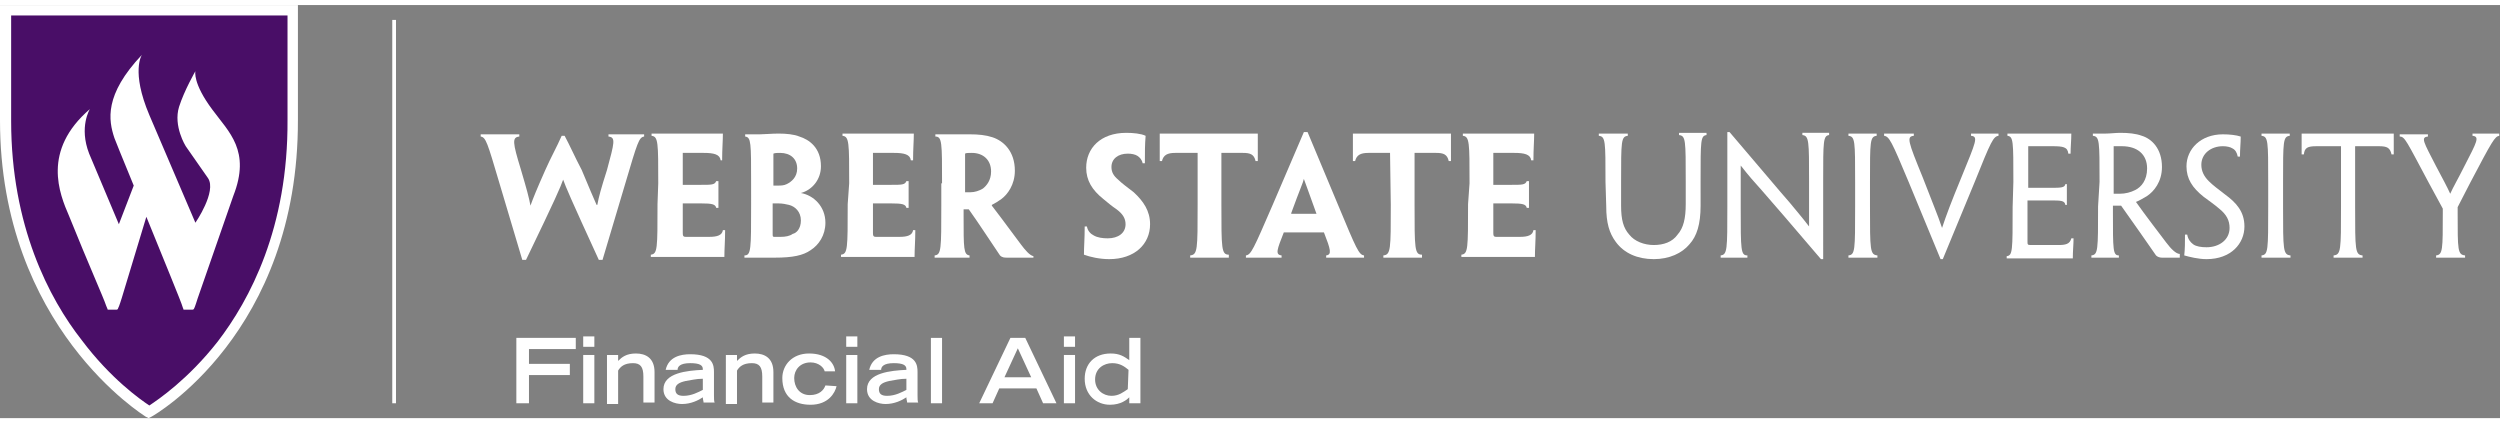 <?xml version="1.0" encoding="utf-8"?>
<!-- Generator: Adobe Illustrator 22.1.0, SVG Export Plug-In . SVG Version: 6.00 Build 0)  -->
<svg version="1.1" id="Layer_1" xmlns="http://www.w3.org/2000/svg" xmlns:xlink="http://www.w3.org/1999/xlink" x="0px" y="0px" width="384" height="65"
	 viewBox="0 0 336.5 55.6" style="enable-background:new 0 0 336.5 55.6;" xml:space="preserve">
<rect x="0" y="0" width="336.5" height="55.6" fill="#808080" stroke="none"/>
<style type="text/css">
	.st0{fill:#490E67;}
	.st1{fill:#FFFFFF;}
</style>
<g>
	<path class="st0" d="M39.3,15.5V1H0.6v14.6C0.6,43.1,20,54.3,20,54.3l0,0C20,54.3,39.5,43.7,39.3,15.5L39.3,15.5z"/>
	<rect x="52.8" y="2" class="st1" width="0.5" height="51.6"/>
	<g>
		<path class="st1" d="M81.1,34.3h-0.5c-3.9-8.5-4.4-9.7-4.8-10.8h0c-0.4,1.1-0.9,2.3-5,10.8h-0.5l-3.1-10.4
			c-1.6-5.4-1.8-6.1-2.5-6.2v-0.3c0.6,0,1.4,0,2.4,0c1,0,1.8,0,2.8,0v0.3c-1,0.1-0.9,0.8,0.2,4.4c0.8,2.7,1.1,3.8,1.3,4.9h0
			c0.4-1.1,0.8-2.1,2-4.8c0.7-1.6,1.6-3.2,2.2-4.6h0.4c0.7,1.3,1.4,2.9,2.3,4.6c1.1,2.6,1.5,3.6,2,4.7h0.1c0.2-1.1,0.5-2.2,1.3-4.7
			c1-3.7,1.2-4.4,0.2-4.5v-0.3c0.7,0,1.5,0,2.6,0s1.6,0,2.2,0v0.3c-0.7,0.1-0.9,0.8-2.5,6.2L81.1,34.3z"/>
		<path class="st1" d="M88.6,24c0-5.5,0-6.3-0.9-6.4v-0.3c0.7,0,2.5,0,4.5,0c1.8,0,3.7,0,5.1,0c0,1-0.1,2.1-0.1,3.6H97
			c-0.1-0.8-0.9-1-2.3-1h-2.8v4.3h2.4c1.5,0,1.9,0,2.1-0.5h0.3c0,0.6,0,1.2,0,1.7c0,0.6,0,1.2,0,1.9h-0.3c-0.1-0.5-0.6-0.6-2-0.6
			h-2.5v3.9c0,0.4,0,0.6,0.4,0.6c1.1,0,2.3,0,3.2,0c1,0,1.7-0.2,1.8-0.9h0.3c0,1.5-0.1,2.5-0.1,3.6c-1.5,0-3.2,0-4.8,0
			c-2.3,0-4.3,0-5.1,0v-0.3c0.9-0.1,0.9-0.8,0.9-6.8L88.6,24L88.6,24z"/>
		<path class="st1" d="M111.1,29.3c0,1.7-0.9,3-2,3.7c-1,0.7-2.4,1-4.8,1c-0.7,0-1.4,0-2.2,0c-0.5,0-1.1,0-1.9,0v-0.3
			c0.9,0,0.9-0.8,0.9-6.8V24c0-5.5,0-6.2-0.8-6.3v-0.3c0.5,0,1.4,0,2,0c0.6,0,1.6-0.1,2.5-0.1c1,0,2.1,0.1,2.8,0.4
			c1.3,0.4,2.9,1.5,2.9,4c0,1.8-1.2,3.2-2.7,3.6v0C109.5,25.6,111.1,27.1,111.1,29.3C111.1,29.2,111.1,29.3,111.1,29.3z M107.3,22
			c0-1.3-0.9-2.1-2.3-2.1c-0.3,0-0.7,0-0.9,0.1v4.3c0.2,0,0.4,0,0.6,0c0.4,0,0.8,0,1.2-0.2C106.5,23.8,107.3,23.2,107.3,22L107.3,22
			z M107.8,29c0-1.2-0.8-1.9-1.6-2.1c-0.4-0.1-0.9-0.2-1.4-0.2c-0.2,0-0.6,0-0.8,0v4.1c0,0.3,0,0.4,0.2,0.4c0.3,0,0.6,0,0.9,0
			c0.6,0,1.2-0.1,1.6-0.4C107.2,30.7,107.8,30.1,107.8,29L107.8,29L107.8,29z"/>
		<path class="st1" d="M114.3,24c0-5.5,0-6.3-0.9-6.4v-0.3c0.7,0,2.5,0,4.5,0c1.8,0,3.7,0,5.1,0c0,1-0.1,2.1-0.1,3.6h-0.3
			c-0.1-0.8-0.9-1-2.3-1h-2.8v4.3h2.4c1.5,0,1.9,0,2.1-0.5h0.3c0,0.6,0,1.2,0,1.7c0,0.6,0,1.2,0,1.9H122c-0.1-0.5-0.6-0.6-2-0.6
			h-2.5v3.9c0,0.4,0,0.6,0.4,0.6c1.1,0,2.3,0,3.2,0c1,0,1.7-0.2,1.8-0.9h0.3c0,1.5-0.1,2.5-0.1,3.6c-1.5,0-3.2,0-4.8,0
			c-2.3,0-4.3,0-5.1,0v-0.3c0.9-0.1,0.9-0.8,0.9-6.8L114.3,24L114.3,24z"/>
		<path class="st1" d="M126.8,24c0-5.5,0-6.3-0.9-6.3v-0.3c0.6,0,1.3,0,2.2,0c0.6,0,1.7,0,2.4,0c1.2,0,2.2,0.1,3.1,0.4
			c1.5,0.5,3,1.9,3,4.5c0,1.9-1,3.2-1.8,3.8c-0.4,0.3-0.9,0.6-1.3,0.8v0.1c0.7,0.9,1.3,1.7,3.9,5.2c0.6,0.8,1.2,1.5,1.7,1.6V34h-2
			h-1.5c-0.4,0-0.7,0-1-0.3c-1.3-1.9-2.7-4.1-4.2-6.2c-0.2,0-0.5,0-0.7,0v0.9c0,4.4,0,5.2,0.8,5.3V34c-0.5,0-1.4,0-2.3,0
			c-1,0-1.9,0-2.4,0v-0.3c0.9-0.1,0.9-0.8,0.9-6.8V24z M133.4,22.4c0-1.5-1-2.5-2.6-2.5c-0.4,0-0.8,0-0.9,0.1v5.2c0.2,0,0.5,0,0.7,0
			c0.6,0,1.2-0.2,1.7-0.5C132.8,24.3,133.4,23.6,133.4,22.4L133.4,22.4L133.4,22.4z"/>
		<path class="st1" d="M154.8,29.5c0,2.7-2.1,4.7-5.5,4.7c-1.3,0-2.6-0.3-3.4-0.6c0-1.1,0.1-2.1,0.1-3.8h0.3c0.1,0.6,0.5,1,0.9,1.2
			c0.5,0.3,1.2,0.4,1.9,0.4c1.4,0,2.4-0.7,2.4-1.9c0-0.8-0.4-1.4-1.2-2c-0.6-0.4-1.2-0.9-1.8-1.4c-1.5-1.2-2.3-2.5-2.3-4.2
			c0-2.6,1.9-4.7,5.4-4.7c0.9,0,2,0.1,2.6,0.4c-0.1,1.2-0.1,2.2-0.1,3.7h-0.3c-0.1-0.5-0.4-0.8-0.7-1c-0.3-0.2-0.8-0.3-1.3-0.3
			c-1.3,0-2.2,0.7-2.2,1.8c0,0.7,0.3,1.2,0.9,1.7c0.5,0.5,1.2,1,2.1,1.7C153.9,26.4,154.8,27.7,154.8,29.5L154.8,29.5L154.8,29.5z"
			/>
		<path class="st1" d="M161.1,19.9h-2.9c-1.1,0-1.6,0.3-1.8,1.1h-0.3c0-1.4,0-2.7,0-3.7c1.7,0,3.7,0,5.4,0h2.4c1.8,0,3.8,0,5.4,0V21
			h-0.3c-0.2-0.9-0.7-1.1-1.7-1.1h-2.9v6.9c0,6,0,6.8,1,6.8V34c-0.7,0-1.6,0-2.6,0c-1,0-2,0-2.6,0v-0.3c1-0.1,1-0.8,1-6.8V19.9z"/>
		<path class="st1" d="M172.8,30.6c-0.9,2.3-1.2,3-0.3,3.1V34c-0.8,0-1.7,0-2.5,0c-1.1,0-1.9,0-2.3,0v-0.3c0.7-0.1,1-0.8,3.6-6.8
			l4.2-9.8h0.5l4.1,9.8c2.5,6,2.8,6.7,3.5,6.8V34c-0.5,0-1.2,0-2.3,0c-0.9,0-1.9,0-2.8,0v-0.3c0.8-0.1,0.6-0.8-0.3-3.1H172.8z
			 M177.2,28.1L177.2,28.1c-1.2-3.3-1.5-4.2-1.7-4.7h0c-0.1,0.5-0.5,1.3-1.7,4.6l0,0.1H177.2z"/>
		<path class="st1" d="M187.1,19.9h-2.9c-1.1,0-1.6,0.3-1.8,1.1h-0.3c0-1.4,0-2.7,0-3.7c1.7,0,3.7,0,5.4,0h2.4c1.8,0,3.8,0,5.4,0V21
			h-0.3c-0.2-0.9-0.7-1.1-1.7-1.1h-2.9v6.9c0,6,0,6.8,1,6.8V34c-0.7,0-1.6,0-2.6,0c-1,0-2,0-2.6,0v-0.3c1-0.1,1-0.8,1-6.8
			L187.1,19.9L187.1,19.9z"/>
		<path class="st1" d="M197.8,24c0-5.5,0-6.3-0.9-6.4v-0.3c0.7,0,2.5,0,4.5,0c1.8,0,3.7,0,5.1,0c0,1-0.1,2.1-0.1,3.6h-0.3
			c-0.1-0.8-0.9-1-2.3-1H201v4.3h2.4c1.5,0,1.9,0,2.1-0.5h0.3c0,0.6,0,1.2,0,1.7c0,0.6,0,1.2,0,1.9h-0.3c-0.1-0.5-0.6-0.6-2-0.6H201
			v3.9c0,0.4,0,0.6,0.4,0.6c1.1,0,2.3,0,3.2,0c1,0,1.7-0.2,1.8-0.9h0.3c0,1.5-0.1,2.5-0.1,3.6c-1.5,0-3.2,0-4.8,0
			c-2.3,0-4.3,0-5.1,0v-0.3c0.9-0.1,0.9-0.8,0.9-6.8L197.8,24L197.8,24z"/>
		<path class="st1" d="M216.1,23.8c0-5.5,0-6.1-0.9-6.2v-0.3c0.5,0,1.2,0,2,0c0.7,0,1.4,0,1.9,0v0.3c-0.9,0.1-0.9,0.7-0.9,6.2V27
			c0,1.9,0.3,3,1.1,3.9c0.7,0.9,2,1.4,3.3,1.4c1.3,0,2.5-0.4,3.2-1.4c0.8-0.9,1.1-2.2,1.1-4.1v-3.1c0-5.5,0-6.1-0.9-6.2v-0.3
			c0.5,0,1.2,0,1.9,0c0.8,0,1.4,0,1.8,0v0.3c-0.8,0.1-0.8,0.7-0.8,6.2V27c0,2.5-0.5,4.1-1.5,5.2c-1,1.2-2.7,2-4.8,2
			c-2.2,0-4-0.8-5.1-2.3c-0.9-1.2-1.3-2.6-1.3-4.8L216.1,23.8L216.1,23.8z"/>
		<path class="st1" d="M245.4,34.2h-0.3c-4.1-4.8-6.5-7.6-8-9.3c-1-1.1-1.7-1.9-2.8-3.3h0v5.6c0,5.8,0,6.5,0.9,6.5V34
			c-0.6,0-1.2,0-1.9,0c-0.8,0-1.2,0-1.7,0v-0.3c0.9-0.1,0.9-0.8,0.9-6.6v-10h0.3c4.2,4.9,6.6,7.8,8.1,9.5c0.9,1.1,1.6,1.9,2.6,3.2h0
			v-6.1c0-5.4,0-6.1-0.9-6.2v-0.3c0.5,0,1.2,0,1.8,0c0.7,0,1.3,0,1.8,0v0.3c-0.8,0.1-0.8,0.8-0.8,6.2L245.4,34.2L245.4,34.2z"/>
		<path class="st1" d="M251.7,27.1c0,5.9,0,6.5,1,6.6V34c-0.5,0-1.2,0-2,0c-0.8,0-1.4,0-1.9,0v-0.3c0.9-0.1,0.9-0.7,0.9-6.6v-3.3
			c0-5.5,0-6.1-0.9-6.2v-0.3c0.5,0,1.1,0,1.9,0c0.7,0,1.4,0,1.9,0v0.3c-0.9,0.1-0.9,0.7-0.9,6.2V27.1z"/>
		<path class="st1" d="M261.5,34.2h-0.3l-4.3-10.4c-2.3-5.5-2.6-6.1-3.3-6.2v-0.3c0.3,0,1,0,1.9,0s1.6,0,2.1,0v0.3
			c-1,0.1-0.8,0.7,1.2,5.6c1.3,3.4,2,5,2.6,6.8h0c0.6-1.8,1.2-3.4,2.6-6.8c2-4.9,2.3-5.5,1.3-5.6v-0.3c0.5,0,1.3,0,2,0
			c0.7,0,1.4,0,1.7,0v0.3c-0.7,0.1-1,0.7-3.2,6.2L261.5,34.2z"/>
		<path class="st1" d="M271,23.8c0-5.5,0-6.1-0.8-6.2v-0.3c0.8,0,2.3,0,4,0c1.7,0,3.5,0,4.6,0c0,0.9-0.1,1.8-0.1,2.7h-0.3
			c-0.1-0.9-0.7-1-2.2-1H273v5.6h2.9c1.5,0,2,0,2.1-0.5h0.2c0,0.5,0,0.9,0,1.3c0,0.5,0,1,0,1.5h-0.2c-0.1-0.6-0.6-0.6-2.1-0.6h-3
			v5.5c0,0.4,0,0.5,0.4,0.5h3.7c1,0,1.6-0.1,1.8-0.9h0.3c0,0.8-0.1,1.7-0.1,2.7c-1.3,0-3,0-4.6,0c-1.9,0-3.5,0-4.3,0v-0.3
			c0.8-0.1,0.8-0.7,0.8-6.6L271,23.8L271,23.8z"/>
		<path class="st1" d="M282.6,23.8c0-5.5,0-6.1-0.9-6.2v-0.3c0.6,0,1,0,1.7,0c0.6,0,1.4-0.1,2-0.1c1.1,0,2.1,0.1,2.9,0.4
			c1.3,0.4,2.7,1.7,2.7,4.2c0,2-1.1,3.3-2,3.9c-0.5,0.3-1,0.6-1.5,0.8v0c0.5,0.7,0.9,1.3,4.1,5.5c0.6,0.8,1.3,1.5,1.8,1.5V34
			c-0.4,0-0.9,0-1.4,0c-0.4,0-0.6,0-1,0c-0.3,0-0.6-0.1-0.8-0.3c-1.3-1.9-2.8-4-4.7-6.7h-1.1v0.9c0,5.1,0,5.8,0.8,5.8V34
			c-0.5,0-1.1,0-1.8,0c-0.8,0-1.3,0-1.9,0v-0.3c0.9-0.1,0.9-0.7,0.9-6.6L282.6,23.8L282.6,23.8z M289,22c0-1.9-1.3-3-3.4-3
			c-0.4,0-0.9,0-1.1,0v6.4c0.2,0,0.5,0,0.8,0c0.8,0,1.5-0.2,2.1-0.5C288.2,24.5,289,23.6,289,22L289,22z"/>
		<path class="st1" d="M302.1,29.8c0,2.3-1.8,4.4-5.1,4.4c-1.1,0-2.3-0.3-3-0.5c0.1-0.9,0.1-1.8,0.1-2.8h0.3c0.1,0.6,0.4,1,0.8,1.3
			c0.4,0.3,1.1,0.4,1.8,0.4c1.7,0,3.1-1,3.1-2.6c0-1-0.4-1.8-1.4-2.6c-0.7-0.6-1.3-1-2.1-1.6c-1.5-1.2-2.3-2.4-2.3-4.1
			c0-2.3,1.9-4.3,4.9-4.3c0.9,0,1.8,0.1,2.4,0.3c0,0.9-0.1,1.7-0.1,2.7h-0.3c-0.1-0.5-0.3-0.9-0.7-1.1c-0.3-0.2-0.8-0.3-1.3-0.3
			c-1.6,0-2.9,1-2.9,2.5c0,0.9,0.4,1.6,1,2.2c0.6,0.6,1.3,1.1,2.2,1.8C301,26.6,302.1,27.8,302.1,29.8L302.1,29.8L302.1,29.8z"/>
		<path class="st1" d="M307.3,27.1c0,5.9,0,6.5,1,6.6V34c-0.5,0-1.2,0-2,0c-0.8,0-1.4,0-1.9,0v-0.3c0.9-0.1,0.9-0.7,0.9-6.6v-3.3
			c0-5.5,0-6.1-0.9-6.2v-0.3c0.5,0,1.1,0,1.9,0c0.7,0,1.4,0,1.9,0v0.3c-0.9,0.1-0.9,0.7-0.9,6.2V27.1z"/>
		<path class="st1" d="M315,19h-3.2c-1.2,0-1.6,0.2-1.7,1.1h-0.3v-2.8c1.7,0,3.8,0,5.3,0h1.8c1.7,0,3.8,0,5.3,0v2.8h-0.3
			c-0.2-0.9-0.6-1.1-1.7-1.1h-3.2v8.1c0,5.9,0,6.5,1,6.6V34c-0.5,0-1.2,0-1.9,0c-0.8,0-1.5,0-2,0v-0.3c1-0.1,1-0.7,1-6.6V19z"/>
		<path class="st1" d="M330.8,27.2V28c0,5,0,5.6,1,5.7V34c-0.5,0-1.2,0-1.9,0c-0.9,0-1.6,0-2,0v-0.3c0.9-0.1,0.9-0.8,0.9-5.7v-0.6
			l-1.9-3.5c-3-5.6-3.2-6.2-3.9-6.2v-0.3c0.3,0,0.9,0,1.7,0c0.7,0,1.5,0,2.1,0v0.3c-1,0.1-0.6,0.7,1.1,4c0.9,1.7,1.5,2.8,1.9,3.7h0
			c0.4-0.9,1-1.9,1.9-3.7c1.7-3.3,2.1-4,1.1-4.1v-0.3c0.7,0,1.3,0,2,0c0.7,0,1.2,0,1.6,0v0.3c-0.6,0.1-0.9,0.6-3.9,6.3L330.8,27.2z"
			/>
	</g>
	<g>
		<path class="st1" d="M69.4,44.8h8.1v1.5h-6.3v2h5.5v1.5h-5.5v3.8h-1.7V44.8z"/>
		<path class="st1" d="M78.5,44.6h1.5V46h-1.5V44.6z M78.5,47.1h1.5v6.5h-1.5V47.1z"/>
		<path class="st1" d="M81.7,47.1h1.5v0.8c0.5-0.5,1.1-1,2.4-1c1.3,0,2.5,0.6,2.5,2.5v4.1h-1.5V50c0-1.3-0.4-1.8-1.4-1.8
			c-1.2,0-1.7,0.5-2,1v4.5h-1.5V47.1z"/>
		<path class="st1" d="M96.1,52.5c0,0.4,0,0.9,0.1,1h-1.5c0-0.2-0.1-0.4-0.1-0.7c-0.6,0.4-1.6,0.9-2.8,0.9c-0.9,0-2.5-0.4-2.5-2
			c0-2.2,3.2-2.5,5.3-2.6V49c0-0.5-0.4-0.8-1.7-0.8c-1.4,0-1.7,0.5-1.7,0.9h-1.6c0.4-1.8,2.1-2.1,3.3-2.1c3.1,0,3.2,1.5,3.2,2.4
			C96.1,49.3,96.1,52.5,96.1,52.5z M94.6,50.3c-0.9,0-1.6,0.2-2.3,0.3c-0.9,0.2-1.4,0.5-1.4,1.1c0,0.6,0.3,0.9,1.1,0.9
			c1.1,0,2-0.5,2.6-0.8L94.6,50.3L94.6,50.3z"/>
		<path class="st1" d="M97.7,47.1h1.5v0.8c0.5-0.5,1.1-1,2.4-1c1.3,0,2.5,0.6,2.5,2.5v4.1h-1.5V50c0-1.3-0.4-1.8-1.4-1.8
			c-1.2,0-1.7,0.5-2,1v4.5h-1.5V47.1z"/>
		<path class="st1" d="M112.6,51.3c-0.2,0.9-1.1,2.5-3.5,2.5c-2.1,0-3.8-1-3.8-3.6c0-1.7,1.3-3.3,3.6-3.3c2.4,0,3.4,1.3,3.5,2.4H111
			c-0.1-0.5-0.8-1.2-1.9-1.2c-1.4,0-2.2,1-2.2,2.1c0,1.2,0.7,2.3,2.1,2.3c1.3,0,1.9-0.7,2.1-1.3L112.6,51.3L112.6,51.3z"/>
		<path class="st1" d="M113.9,44.6h1.5V46h-1.5C113.9,46,113.9,44.6,113.9,44.6z M113.9,47.1h1.5v6.5h-1.5
			C113.9,53.6,113.9,47.1,113.9,47.1z"/>
		<path class="st1" d="M123.5,52.5c0,0.4,0,0.9,0.1,1h-1.5c0-0.2-0.1-0.4-0.1-0.7c-0.6,0.4-1.6,0.9-2.8,0.9c-0.9,0-2.5-0.4-2.5-2
			c0-2.2,3.2-2.5,5.3-2.6V49c0-0.5-0.4-0.8-1.7-0.8c-1.4,0-1.7,0.5-1.7,0.9h-1.6c0.4-1.8,2.1-2.1,3.3-2.1c3.1,0,3.2,1.5,3.2,2.4
			V52.5z M122,50.3c-0.9,0-1.6,0.2-2.3,0.3c-0.9,0.2-1.4,0.5-1.4,1.1c0,0.6,0.3,0.9,1.1,0.9c1.1,0,2-0.5,2.6-0.8V50.3z"/>
		<path class="st1" d="M125.3,44.8h1.5v8.8h-1.5V44.8z"/>
		<path class="st1" d="M136,44.8h2l4.2,8.8h-1.8l-0.9-2h-5l-0.9,2h-1.8L136,44.8z M138.8,50.1l-1.8-3.9l-1.8,3.9H138.8z"/>
		<path class="st1" d="M143.2,44.6h1.5V46h-1.5V44.6z M143.2,47.1h1.5v6.5h-1.5V47.1z"/>
		<path class="st1" d="M152,52.8c-0.3,0.3-1.1,1-2.6,1c-1.8,0-3.4-1.3-3.4-3.5c0-2,1.3-3.4,3.5-3.4c1.2,0,1.8,0.4,2.5,0.9v-3h1.5
			v8.8H152V52.8z M151.9,49.1c-0.5-0.4-1.1-0.9-2.2-0.9c-1.1,0-2.3,0.7-2.3,2.2c0,1.4,1.1,2.2,2.2,2.2c1,0,1.6-0.5,2.2-0.9
			L151.9,49.1L151.9,49.1z"/>
	</g>
	<g>
		<g>
			<path class="st1" d="M20,55.6l-0.4-0.2C19.5,55.3,0,43.4,0,15.5V0h40.1v15.4c0.1,28.8-19.5,39.9-19.7,40L20,55.6z M1.5,1.5v14.1
				c0,14.1,5.1,23.9,9.5,29.5c3.9,5.2,7.9,8,9.1,8.8c1.2-0.8,5.2-3.5,9.2-8.6c4.3-5.6,9.5-15.3,9.4-29.9v-14H1.5z"/>
		</g>
		<path class="st1" d="M28.6,14.1c-2.7-3.6-2.3-5.2-2.3-5.2s-1.5,2.6-2.2,4.8C23.3,16.3,25,19,25,19l3,4.3c1.2,1.8-1.7,6-1.7,6
			l-6.2-14.5c-2.5-5.9-1-8.1-1-8.1c-5.1,5.4-4.5,8.8-3.7,11.2c0,0,1.1,2.8,2.6,6.4l-2,5.2l-4-9.5c-1.4-3.6,0.1-6,0.1-6
			c-6.5,5.6-4.1,11.4-2.8,14.4c2.7,6.7,4.6,10.9,5,12.1c0.1,0.2,0.2,0.5,0.2,0.5h1.2c0.1,0,0.2-0.1,0.2-0.2c0.1-0.1,0.5-1.4,0.5-1.4
			l3.3-10.9c2.1,5.2,4.8,11.7,4.9,12.2c0.1,0.2,0.1,0.3,0.1,0.3h1.2c0.1,0,0.1,0,0.2-0.1c0.1-0.1,0.5-1.4,0.5-1.4l4.8-13.8
			C33.8,19.6,30.8,17.1,28.6,14.1z"/>
	</g>
</g>
</svg>
